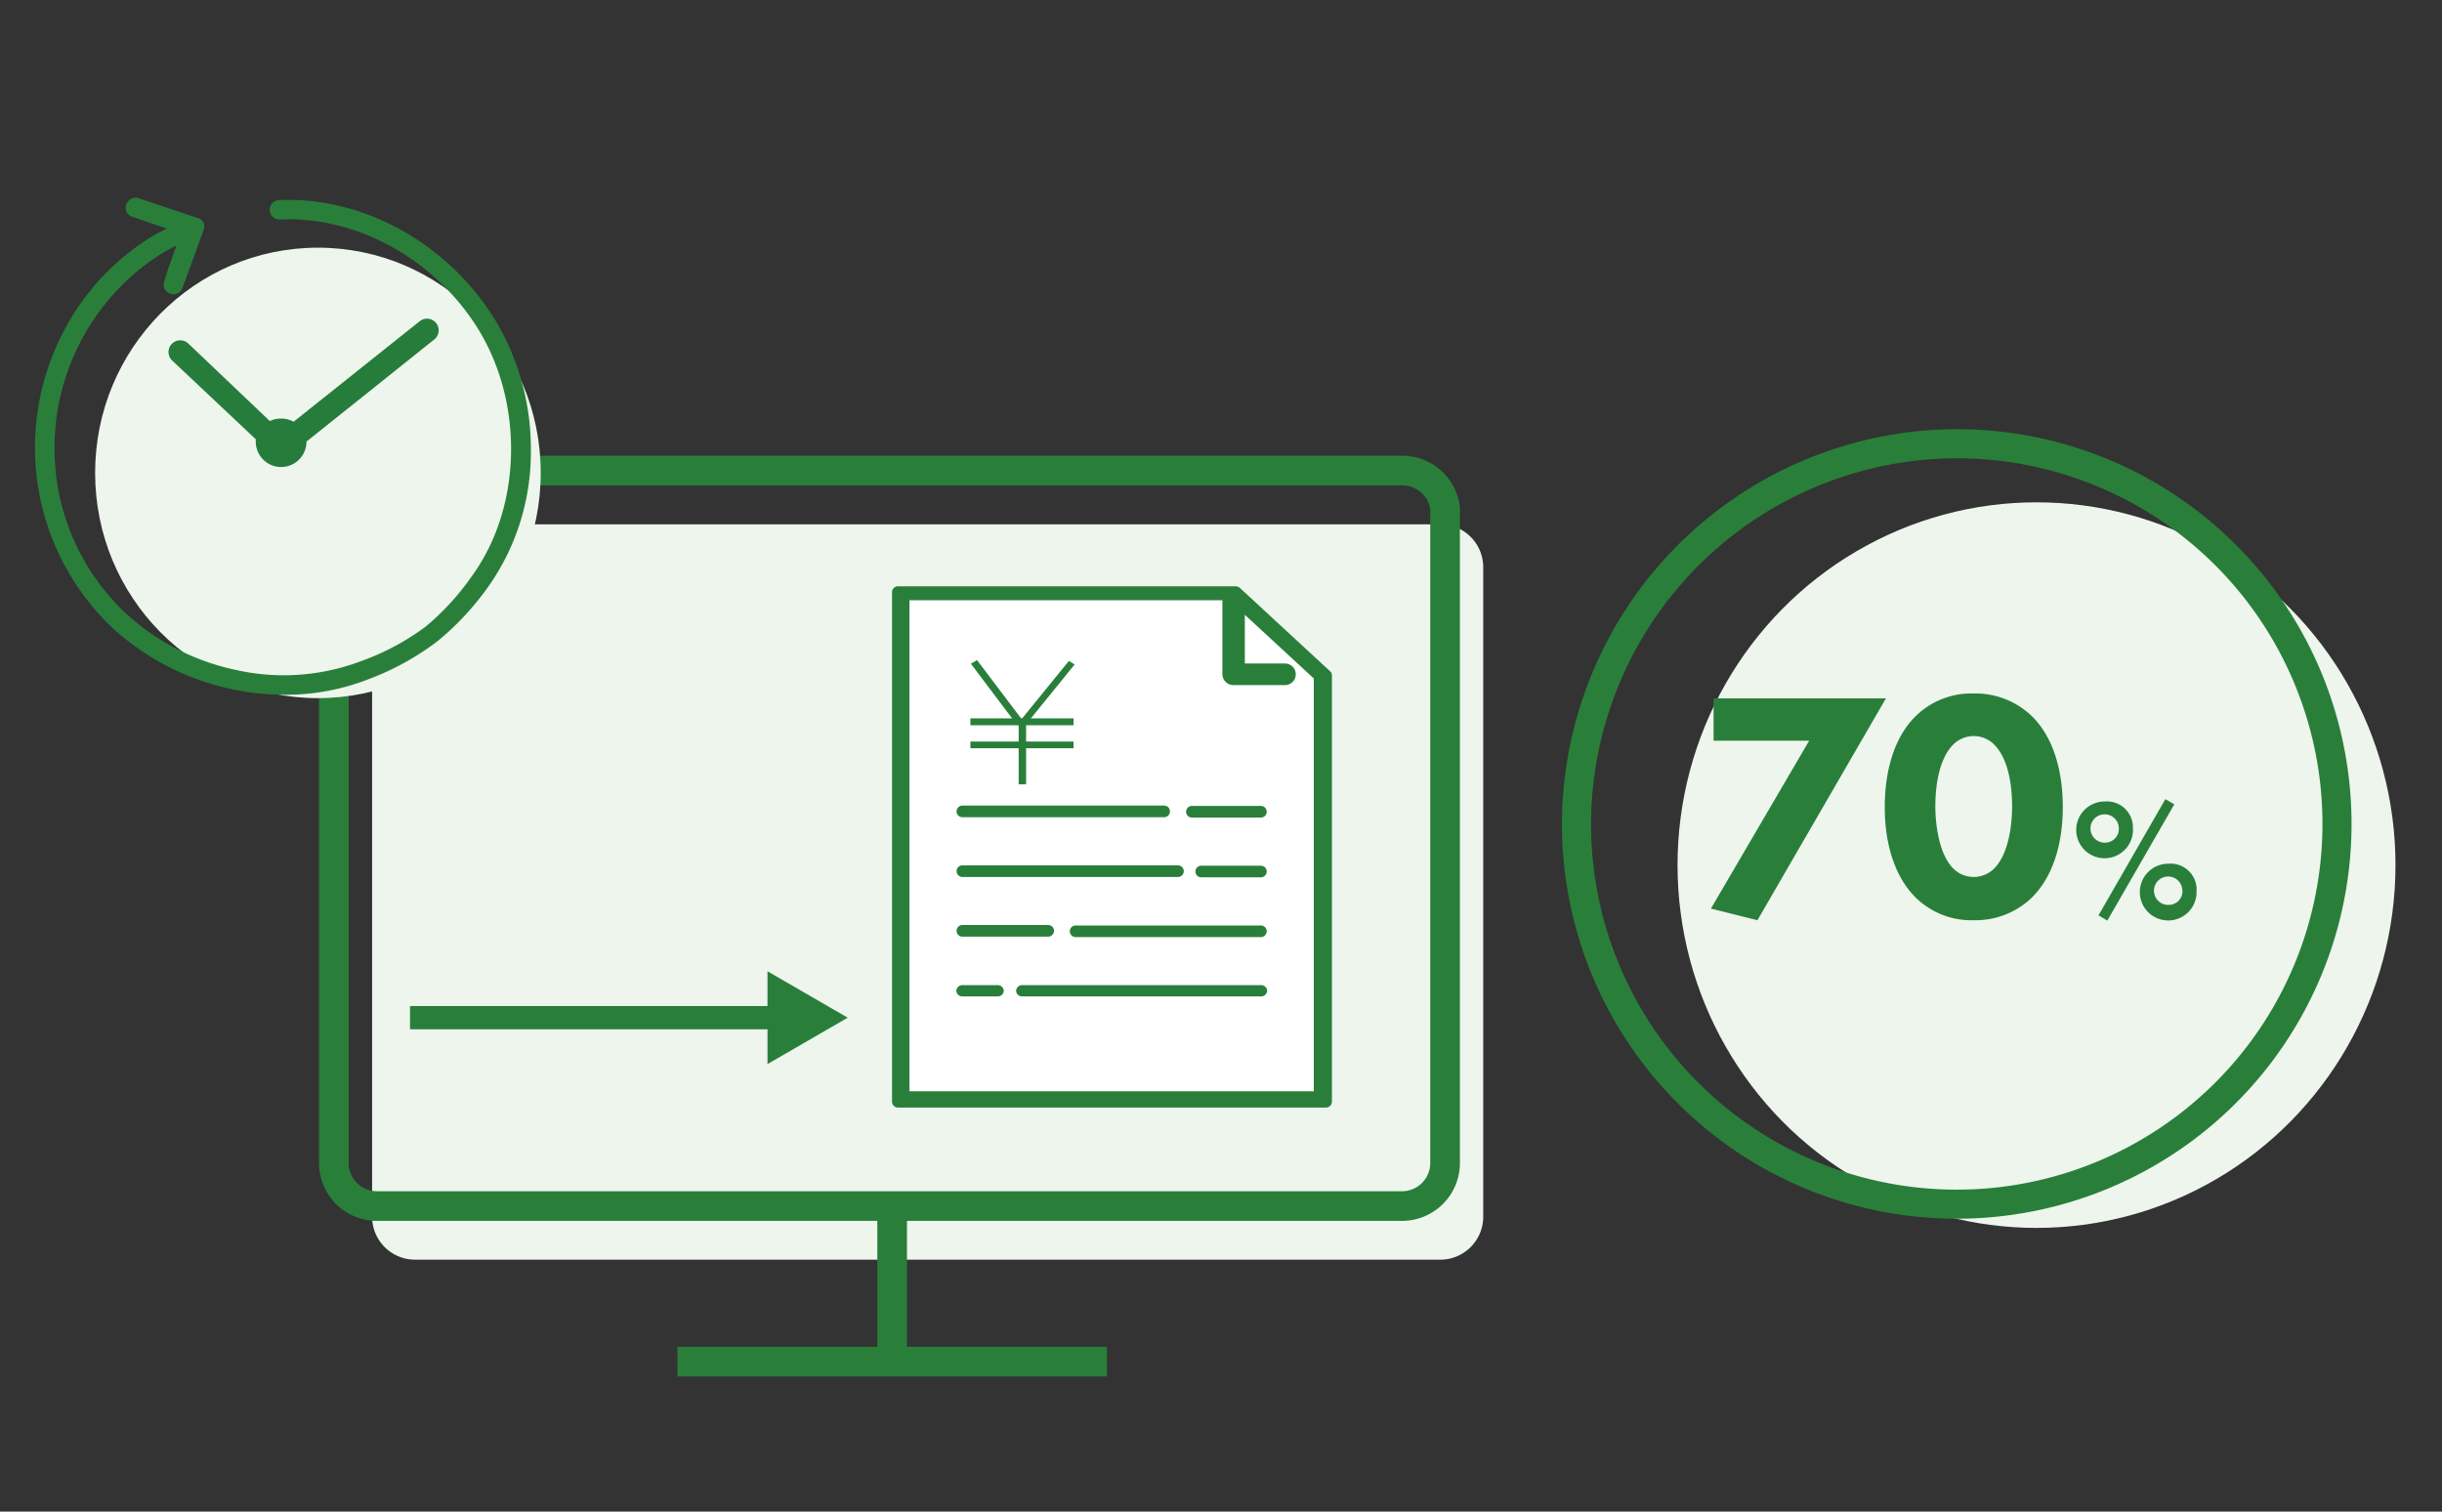 <svg xmlns="http://www.w3.org/2000/svg" xmlns:xlink="http://www.w3.org/1999/xlink" viewBox="0 0 210 130"><rect x="0" y="0" width="210" height="130" fill="#333333" stroke="none"/><defs><style>.cls-1,.cls-4,.cls-7,.cls-9{fill:none;}.cls-2{clip-path:url(#clip-path);}.cls-3{fill:#edf5ed;}.cls-4,.cls-6,.cls-7,.cls-9{stroke:#297f3a;}.cls-4,.cls-6,.cls-9{stroke-miterlimit:10;}.cls-4{stroke-width:2.55px;}.cls-5{fill:#297f3a;}.cls-6{fill:#fff;stroke-width:0.86px;}.cls-7{stroke-linejoin:round;stroke-width:2px;}.cls-8{fill:#267c3a;}.cls-9{stroke-width:2.5px;}</style><clipPath id="clip-path"><rect class="cls-1" width="210" height="130"/></clipPath></defs><g id="choose02"><g class="cls-2"><g id="PC"><g id="レイヤー_1-2" data-name="レイヤー 1-2"><g id="レイヤー_2-2" data-name="レイヤー 2-2"><g id="レイヤー_1-2-2" data-name="レイヤー 1-2-2"><path class="cls-3" d="M123.81,108.33H35.64A3.69,3.69,0,0,1,32,104.64V48.78a3.69,3.69,0,0,1,3.69-3.69h88.17a3.69,3.69,0,0,1,3.69,3.69v55.86A3.69,3.69,0,0,1,123.81,108.33Z"/><path class="cls-4" d="M120.58,103.72H32.41a3.7,3.7,0,0,1-3.7-3.7V43.71a3.72,3.72,0,0,1,3.7-3.24h88.17a3.7,3.7,0,0,1,3.69,3.24V100A3.7,3.7,0,0,1,120.58,103.72Z"/><path class="cls-4" d="M95.19,117.1H58.26"/><path class="cls-4" d="M76.72,103.72V117.1"/></g></g></g></g><path class="cls-5" d="M114.48,57.93v-.06s0,0,0,0,0,0,0,0l0,0s0,0,0,0l0-.05,0,0-7.86-7.26h0a.5.5,0,0,0-.12-.08h0a.53.53,0,0,0-.24-.06H77.24a.51.51,0,0,0-.53.49V94.76a.51.51,0,0,0,.53.49H114a.52.52,0,0,0,.54-.49V57.93Z"/><path class="cls-6" d="M77.78,94.28V51.19h27.77V58a.52.52,0,0,0,.54.49h4.41a.49.49,0,1,0,0-1h-3.88V51.89l6.79,6.27V94.28Z"/><path class="cls-5" d="M108.43,84.72H87.92a.52.52,0,0,0-.54.49.51.51,0,0,0,.54.48h20.51a.51.51,0,0,0,.54-.48A.52.52,0,0,0,108.43,84.72Z"/><path class="cls-5" d="M85.78,84.72h-3a.52.52,0,0,0-.54.49.51.51,0,0,0,.54.48h3a.51.51,0,0,0,.54-.48A.52.52,0,0,0,85.78,84.72Z"/><path class="cls-5" d="M108.43,79.59H92.5a.48.48,0,1,0,0,1h15.93a.48.48,0,1,0,0-1Z"/><path class="cls-5" d="M82.76,80.55h7.38a.48.48,0,1,0,0-1H82.76a.48.48,0,1,0,0,1Z"/><path class="cls-5" d="M108.43,74.45H103.3a.49.49,0,1,0,0,1h5.13a.49.49,0,1,0,0-1Z"/><path class="cls-5" d="M82.76,75.42H101.3a.49.49,0,1,0,0-1H82.76a.49.49,0,1,0,0,1Z"/><path class="cls-5" d="M108.43,69.31H102.5a.49.49,0,1,0,0,1h5.93a.49.49,0,1,0,0-1Z"/><path class="cls-5" d="M82.76,70.28h17.35a.49.49,0,1,0,0-1H82.76a.49.49,0,1,0,0,1Z"/><g id="グループ_12" data-name="グループ 12"><path id="長方形_38" data-name="長方形 38" class="cls-5" d="M83.49,57.08l.53-.31,4,5.29-.54.31Z"/><path id="長方形_38-2" data-name="長方形 38-2" class="cls-5" d="M91.92,56.84l.49.31L88.23,62.3l-.5-.31Z"/><path id="長方形_39" data-name="長方形 39" class="cls-5" d="M83.45,61.78h8.87v.59H83.45Z"/><path id="長方形_39-2" data-name="長方形 39-2" class="cls-5" d="M83.45,63.77h8.87v.58H83.45Z"/><path id="長方形_39-3" data-name="長方形 39-3" class="cls-5" d="M88.24,62v5.45H87.6V62Z"/></g><line class="cls-7" x1="35.26" y1="87.52" x2="67.16" y2="87.52"/><polygon class="cls-5" points="66 91.51 72.9 87.52 66 83.53 66 91.51"/><ellipse id="楕円形_4-2" data-name="楕円形 4-2" class="cls-3" cx="27.34" cy="40.67" rx="19.16" ry="19.37"/><path class="cls-5" d="M42.46,27.32C38.38,20.83,31.1,16.86,23.91,17.21A.84.84,0,0,0,24,18.88c6.6-.33,13.29,3.33,17.06,9.32,4,6.4,3.84,15.34-.42,21.26a22.09,22.09,0,0,1-4,4.4,21.12,21.12,0,0,1-5.6,3,18.76,18.76,0,0,1-10.91.72,20.09,20.09,0,0,1-9.31-4.83A19.48,19.48,0,0,1,5.09,42.51a19.8,19.8,0,0,1,8.64-20.6c.45-.28.91-.53,1.37-.76l.06,0c-.35,1-.7,1.93-1,2.91-.2.59,0,1,.44,1.18a.81.81,0,0,0,1.12-.57c.61-1.62,1.2-3.26,1.79-4.9A.74.74,0,0,0,17,18.75L12,17.08a.82.82,0,0,0-1.07.37.8.8,0,0,0,.52,1.21c.8.29,2.39.83,2.89,1a15.66,15.66,0,0,0-1.5.82,20.94,20.94,0,0,0-8.17,9.74A21.39,21.39,0,0,0,9.67,54a22,22,0,0,0,14.82,5.75,19.45,19.45,0,0,0,7.15-1.32,23.22,23.22,0,0,0,6-3.3A24.1,24.1,0,0,0,42,50.44a20,20,0,0,0,3.65-11.51A21.47,21.47,0,0,0,42.46,27.32Z"/><path class="cls-8" d="M37.5,27.78a1,1,0,0,0-1.4-.16L25.25,36.27A2.14,2.14,0,0,0,24.13,36a2.11,2.11,0,0,0-.93.21l-7-6.66A1,1,0,1,0,14.8,31L22,37.78a2,2,0,0,0,0,.35,2.18,2.18,0,0,0,4.35,0c0-.05,0-.1,0-.15l11-8.79A1,1,0,0,0,37.5,27.78Z"/><g id="feature06"><ellipse id="楕円形_4-2-2" data-name="楕円形 4-2" class="cls-3" cx="175.13" cy="74.4" rx="30.87" ry="31.2"/><path id="楕円形_11-2" data-name="楕円形 11-2" class="cls-9" d="M168.27,38.16a32.7,32.7,0,1,1-32.7,32.7h0A32.78,32.78,0,0,1,168.27,38.16Z"/><path class="cls-5" d="M155.58,63.7h-8.22V60.06h14.82L151.13,79.14l-4-1Z"/><path class="cls-5" d="M174.71,77.21a7,7,0,0,1-5,1.93,6.83,6.83,0,0,1-4.95-1.93c-1.82-1.79-2.68-4.62-2.68-7.81s.86-6.07,2.68-7.83a6.83,6.83,0,0,1,4.95-1.93,7,7,0,0,1,5,1.93c1.82,1.76,2.68,4.62,2.68,7.83S176.53,75.42,174.71,77.21ZM168,64c-1.38,1.35-1.57,4-1.57,5.35s.25,4.08,1.57,5.37a2.49,2.49,0,0,0,3.46,0c1.32-1.29,1.57-3.92,1.57-5.37s-.2-4-1.57-5.35A2.49,2.49,0,0,0,168,64Z"/><path class="cls-5" d="M183.42,71.22A2.44,2.44,0,1,1,181,68.93,2.23,2.23,0,0,1,183.42,71.22Zm-1.21,0A1.22,1.22,0,1,0,181,72.47,1.19,1.19,0,0,0,182.21,71.22Zm4-2.49.77.44-5.76,10-.76-.45Zm2.68,7.84a2.44,2.44,0,1,1-2.43-2.29A2.24,2.24,0,0,1,188.9,76.57Zm-1.22,0a1.22,1.22,0,1,0-1.21,1.25A1.18,1.18,0,0,0,187.68,76.57Z"/></g></g></g></svg>